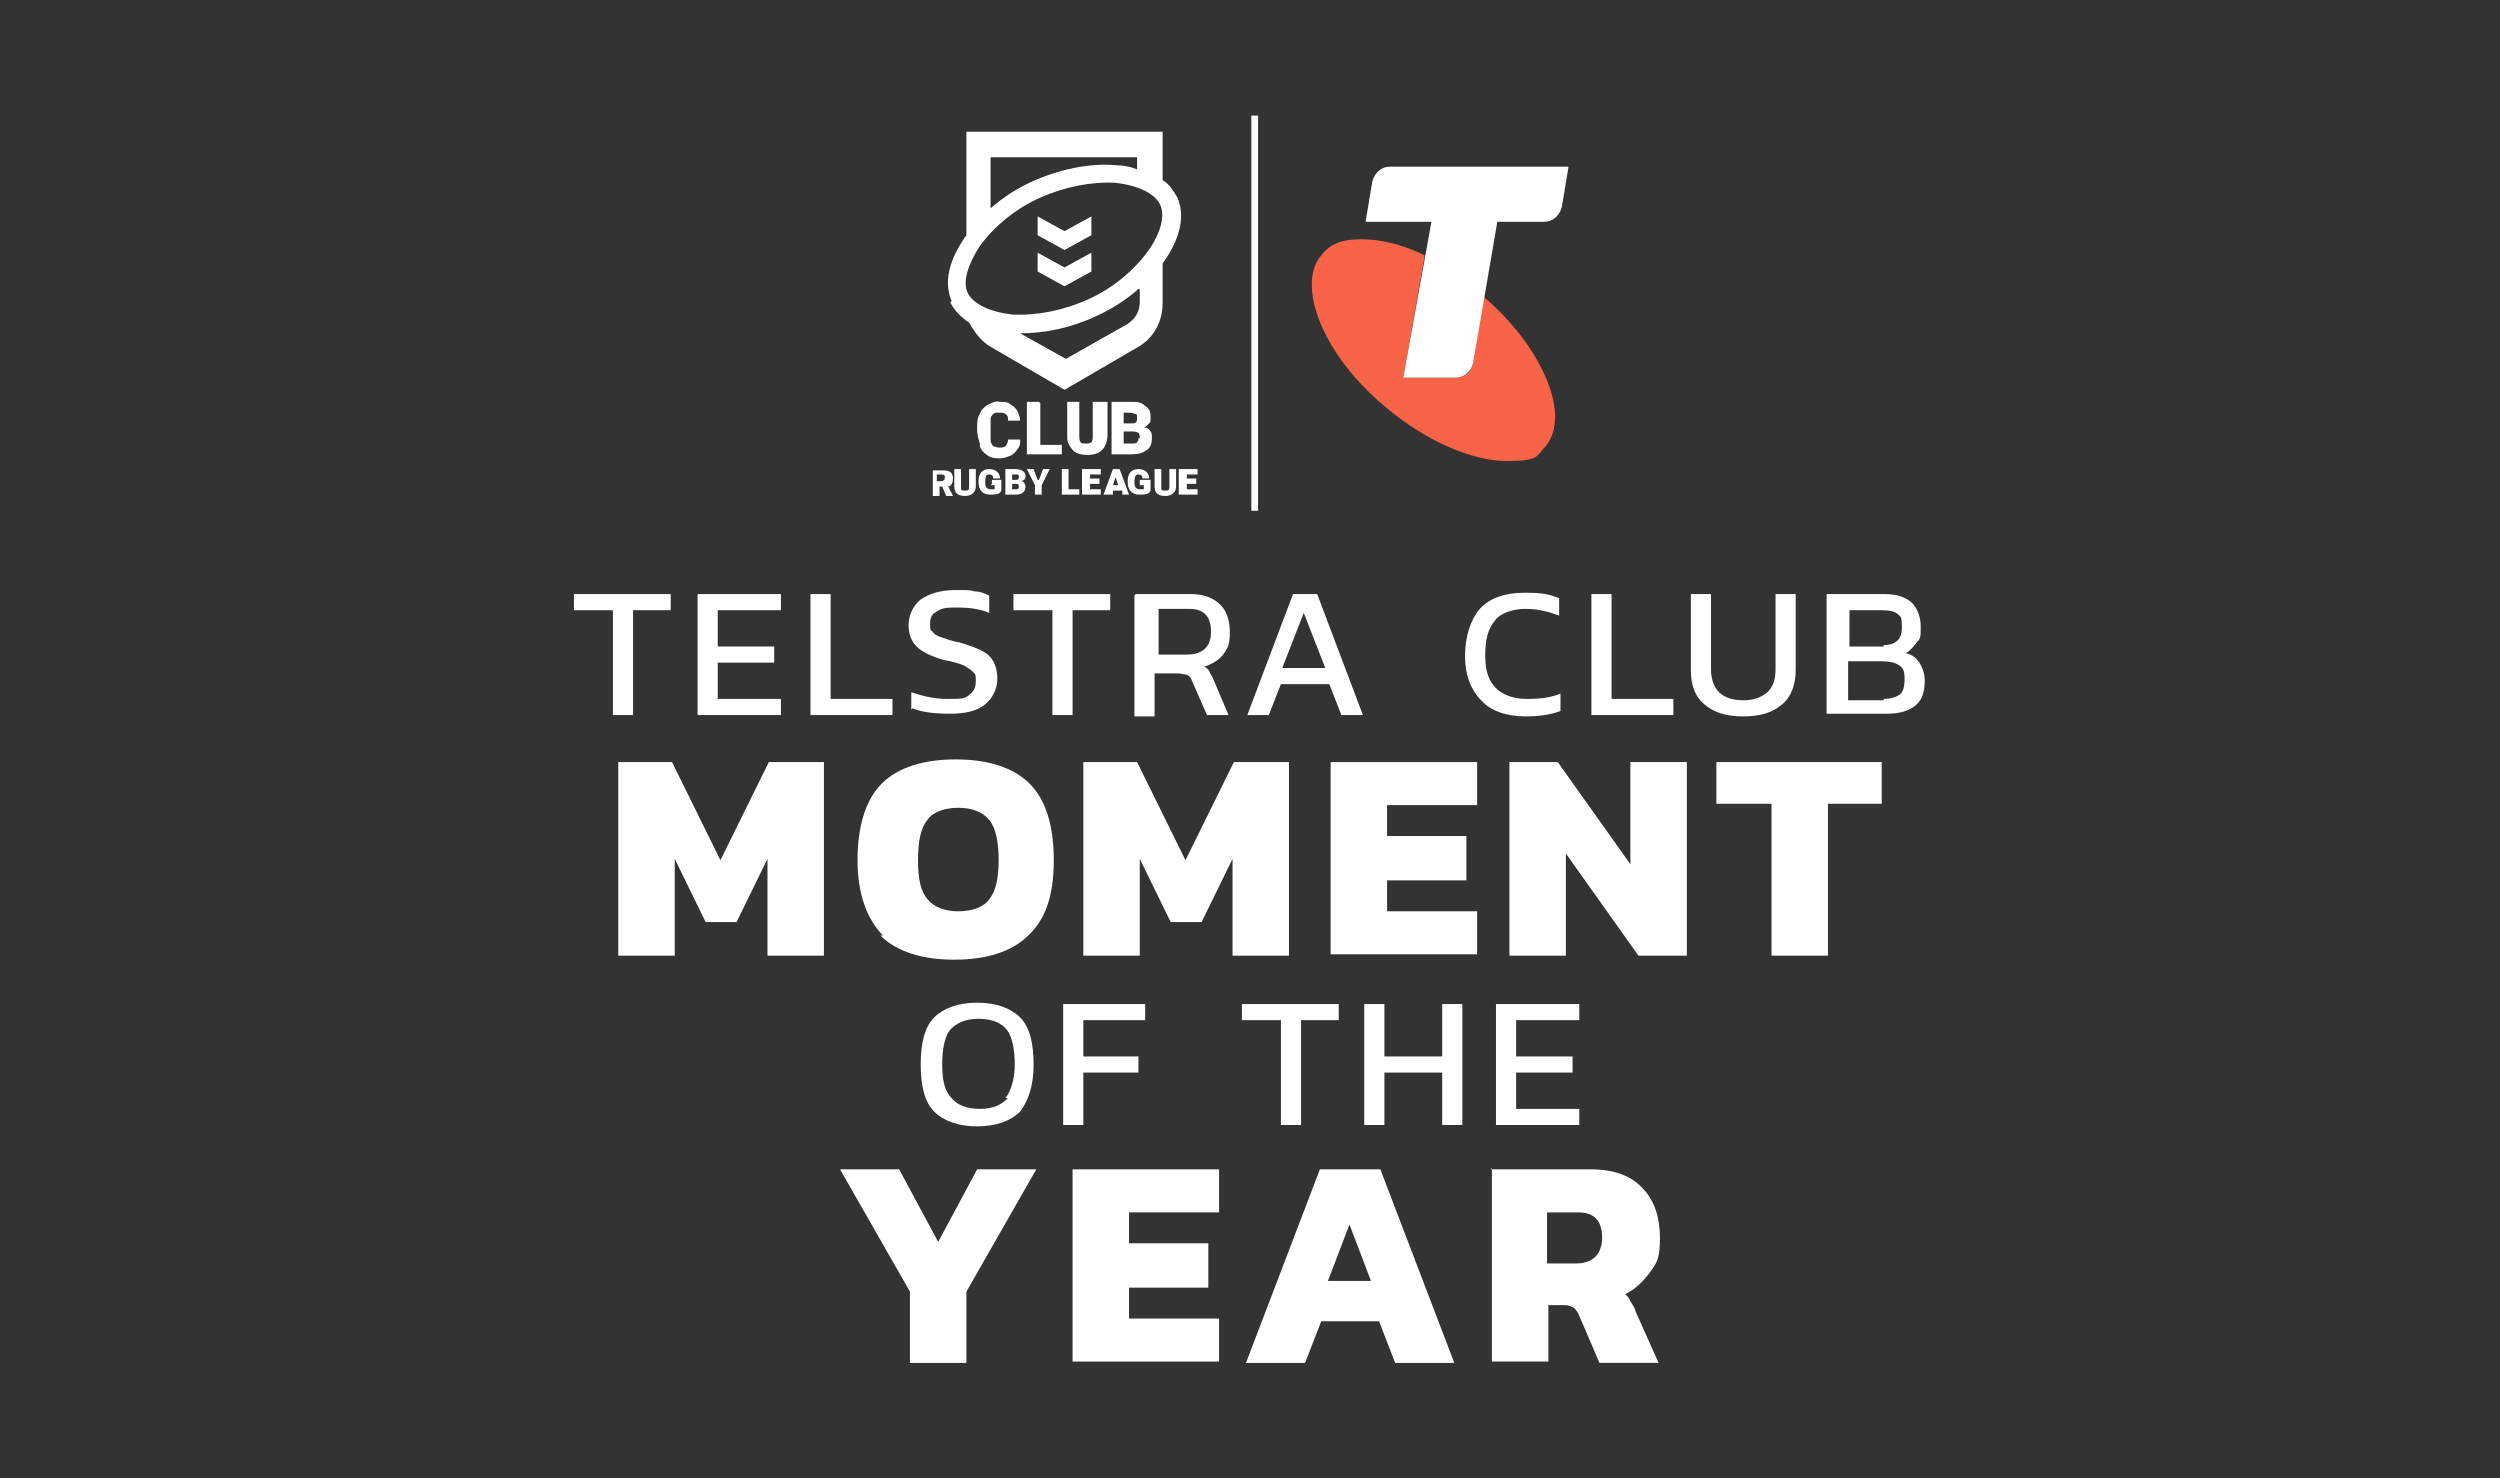 <?xml version="1.0" encoding="UTF-8"?>
<svg id="CRL_x_Telstra_v2_Image" data-name="CRL x Telstra v2 Image" xmlns="http://www.w3.org/2000/svg" version="1.1" viewBox="0 0 186 110">
  <rect x="0" y="0" width="186" height="110" fill="#333333" stroke="none"/>
  <defs>
    <style>
      .cls-1 {
        fill: #f96449;
      }

      .cls-1, .cls-2 {
        stroke-width: 0px;
      }

      .cls-2 {
        fill: #fff;
      }
    </style>
  </defs>
  <g>
    <g>
      <path class="cls-1" d="M110.4,22l-.8,5c-.2.9-.8,1.1-1.3,1.1h-3.9l1.6-9.1c-1.6-.8-3.3-1.2-4.7-1.2s-2.3.3-3,1.2c-.5.6-.7,1.3-.7,2.2,0,2.6,2,6.2,5.5,9.1,3.1,2.6,6.5,4,9,4s2.2-.4,2.9-1.1c.5-.6.7-1.4.7-2.2,0-2.5-2-6.1-5.3-8.9Z"/>
      <path class="cls-2" d="M103.4,12.4c-.6,0-1.1.4-1.3,1.1l-.5,3h4.9l-2.1,11.6h3.9c.5,0,1.1-.3,1.3-1.1l1.8-10.5h3.5c.6,0,1.1-.4,1.3-1.1l.5-3s-13.3,0-13.3,0Z"/>
    </g>
    <rect class="cls-2" x="93.1" y="8.6" width=".5" height="29.4"/>
    <g id="NRL_CLUBRL_LOGO_STA_WHT_RGB_NEG">
      <path class="cls-2" d="M72.9,33c-.1-.3-.2-.7-.2-1v-.2c0-.4,0-.7.2-1,.1-.3.3-.5.6-.7.3-.1.5-.3.9-.2.3,0,.6,0,.8.2.2.1.4.3.5.5s.2.5.2.7h-.9c0-.2,0-.4-.2-.5-.1-.1-.3-.1-.5-.1s-.3,0-.4.1c-.1.1-.2.2-.2.4,0,.2,0,.4,0,.7v.2c0,.2,0,.4,0,.7,0,.1.1.3.2.4.1,0,.3.1.4.1.2,0,.4,0,.5-.1.1-.1.2-.3.2-.5h.9c0,.3,0,.5-.2.7-.1.2-.3.4-.5.5-.3.1-.5.2-.8.2s-.6,0-.9-.2c-.3-.2-.5-.4-.6-.7ZM77.3,29.9h-.9v3.9h2.6v-.7h-1.6v-3.1ZM82.2,29.9h-.9v2.5c0,.2,0,.4-.1.5-.1.1-.3.1-.4.1s-.4,0-.4-.1c-.1-.1-.1-.3-.1-.5v-2.5h-.9v2.5c0,.3,0,.5.2.8s.3.4.5.5c.5.2,1.1.2,1.6,0,.2-.1.4-.3.5-.5.1-.2.2-.5.2-.8v-2.5ZM85.6,32.1c.1.1.1.3.1.5,0,.4-.1.7-.4.9-.3.2-.6.3-1.1.3h-1.5v-3.9h1.4c.5,0,.8,0,1.1.3.3.2.4.4.4.8s0,.4-.1.5-.3.3-.4.3c.2,0,.4.1.5.3h0ZM83.6,31.5h.5c.2,0,.4,0,.4-.1.1,0,.1-.2.1-.3s0-.3-.1-.3c-.1,0-.3-.1-.4-.1h-.5v.9ZM84.8,32.6c0-.1,0-.3-.1-.4,0,0-.2-.1-.4-.1h-.7v.9h.6c.2,0,.3,0,.4-.1.1-.1.1-.2.1-.3ZM70.5,36.1l.4.8h0s-.5,0-.5,0l-.3-.7h-.2v.7h-.5v-1.9h.8c.5,0,.7.2.7.6,0,.3-.1.5-.3.6ZM70.3,35.5c0-.1,0-.2-.3-.2h-.3v.5h.3c.2,0,.3-.1.3-.3ZM72.1,36.2c0,.2,0,.3-.3.3s-.3,0-.3-.3v-1.3h-.5v1.3c0,.5.3.7.8.7s.8-.3.8-.7v-1.3h-.5s0,1.3,0,1.3ZM73.7,36.1h.3v.3s-.1,0-.3,0c-.3,0-.4-.2-.4-.5h0c0-.5.1-.6.3-.6s.3.1.3.3h.5c0-.4-.3-.7-.8-.7s-.8.3-.8.9h0c0,.7.3,1,.9,1s.7-.1.8-.3v-.8h-.7v.3ZM76.3,36.2c0,.4-.3.6-.7.6h-.8v-1.9h.7c.5,0,.8.2.8.5s-.1.3-.3.4c.2,0,.3.3.3.4ZM75.3,35.7h.2c.2,0,.3,0,.3-.2s0-.2-.3-.2h-.2v.4ZM75.8,36.2c0-.1,0-.2-.2-.2h-.3v.4h.3c.1,0,.2,0,.2-.2ZM77.2,35.7l-.3-.8h-.5l.6,1.2v.7h.5v-.7l.6-1.2h-.5l-.3.8ZM79.5,34.9h-.5v1.9h1.3v-.4h-.8s0-1.5,0-1.5ZM80.5,36.8h1.4v-.4h-.8v-.4h.7v-.4h-.7v-.3h.8v-.4h-1.4v1.9ZM83.3,34.9l.7,1.9h-.5v-.3h-.7v.3h-.7l.7-1.9h.5ZM83.2,36.1l-.2-.6-.2.6h.4ZM84.8,36.1h.3v.3s-.1,0-.3,0c-.3,0-.4-.2-.4-.5h0c0-.5.1-.6.3-.6s.3.1.3.3h.5c0-.4-.3-.7-.8-.7s-.8.3-.8.9h0c0,.7.3,1,.9,1s.7-.1.8-.3v-.8h-.8v.3h0ZM87,36.2c0,.2,0,.3-.3.3s-.3,0-.3-.3v-1.3h-.5v1.3c0,.5.3.7.8.7s.8-.3.8-.7v-1.3h-.5v1.3ZM89.1,35.3v-.4h-1.4v1.9h1.4v-.4h-.8v-.4h.7v-.4h-.7v-.3h.8ZM70.8,22.4c-.6-1.4-.2-3.1,1.1-4.9h0v-7.7h14.6v3.6c.5.3.8.8,1.1,1.3.6,1.4.2,3.1-1.1,4.9h0v2.9c0,1.9-1.1,2.9-1.8,3.3l-5.5,3.2-5.5-3.2c-.7-.4-1.2-1.1-1.6-1.8-.6-.4-1.1-.9-1.4-1.5ZM84.7,21.5c-.9.8-2,1.5-3.1,2-1.9.9-3.9,1.3-5.7,1.3l3.4,1.9,4.6-2.6c.4-.3.9-.7.9-1.7v-.9h0ZM73.7,15.5c.9-.8,2-1.5,3.1-2,2-.9,4.3-1.4,6.3-1.2.5,0,1,.1,1.5.3v-.9h-10.9s0,3.9,0,3.9ZM72,21.8c.4.8,1.6,1.4,3.3,1.6,1.8.1,3.8-.3,5.6-1.1h0c1.8-.8,3.4-2.1,4.5-3.6,1-1.4,1.3-2.7.9-3.5s-1.6-1.4-3.3-1.6c-1.8-.1-3.8.3-5.6,1.1h0c-1.8.8-3.4,2.1-4.5,3.6-.9,1.4-1.3,2.7-.9,3.5ZM81.2,17.5v-1.4l-2,1.1-2-1.1v1.4l2,1.1,2-1.1ZM81.2,20.2v-1.4l-2,1.1-2-1.1v1.4l2,1.1,2-1.1Z"/>
    </g>
  </g>
  <g>
    <g>
      <path class="cls-2" d="M45.6,45.4h-2.9v-1.2h7.2v1.2h-2.8v7.8h-1.5v-7.8Z"/>
      <path class="cls-2" d="M51.9,44.2h6.2v1.2h-4.7v2.7h4.2v1.2h-4.2v2.7h4.7v1.2h-6.2v-9Z"/>
      <path class="cls-2" d="M60.3,44.2h1.5v7.8h4.6v1.2h-6.1v-9Z"/>
      <path class="cls-2" d="M67.8,52.8v-1.3c.9.3,1.7.5,2.7.5s1.3,0,1.6-.3c.3-.2.5-.5.5-1s0-.5-.2-.7-.4-.3-.7-.5c-.3-.1-.8-.3-1.5-.4-1-.3-1.6-.6-2-1-.4-.4-.6-.9-.6-1.6s.3-1.4.9-1.9c.6-.4,1.4-.7,2.6-.7s1,0,1.4.1c.5,0,.8.2,1.1.3v1.3c-.7-.3-1.5-.4-2.3-.4s-1.2,0-1.6.3c-.4.2-.5.5-.5.9s0,.5.2.6c.1.2.3.3.6.4s.8.3,1.4.4c1,.3,1.8.6,2.2,1,.4.4.6,1,.6,1.7s-.3,1.4-.9,1.9-1.5.7-2.6.7-2.1-.1-2.8-.4Z"/>
      <path class="cls-2" d="M78.3,45.4h-2.9v-1.2h7.2v1.2h-2.8v7.8h-1.5v-7.8Z"/>
      <path class="cls-2" d="M84.5,44.2h4.1c1,0,1.7.3,2.2.8.5.5.7,1.2.7,2.1s-.2,1.2-.5,1.6c-.3.4-.8.7-1.4.9.2.1.3.2.4.4,0,.1.2.3.3.6l1.1,2.6h-1.6l-1.1-2.5c-.1-.3-.2-.4-.4-.5-.1,0-.4-.1-.7-.1h-1.7v3.2h-1.5v-9ZM88.3,48.7c1.2,0,1.8-.6,1.8-1.7s-.5-1.7-1.6-1.7h-2.3v3.4h2.2Z"/>
      <path class="cls-2" d="M96.3,44.2h1.7l3.4,9h-1.6l-.9-2.3h-3.6l-.9,2.3h-1.6l3.4-9ZM98.6,49.7l-1.6-4.1-1.6,4.1h3.1Z"/>
      <path class="cls-2" d="M110.2,52.1c-.8-.8-1.2-1.9-1.2-3.3s.4-2.7,1.1-3.5c.7-.8,1.9-1.2,3.3-1.2s1.8.1,2.6.4v1.3c-.8-.3-1.6-.5-2.5-.5s-1.9.3-2.3.9c-.5.6-.7,1.4-.7,2.6s.3,1.9.8,2.4c.5.5,1.3.8,2.3.8s1.8-.1,2.5-.4v1.3c-.8.3-1.7.4-2.6.4-1.4,0-2.6-.4-3.3-1.2Z"/>
      <path class="cls-2" d="M118.4,44.2h1.5v7.8h4.6v1.2h-6.1v-9Z"/>
      <path class="cls-2" d="M126.8,52.4c-.7-.6-1-1.4-1-2.6v-5.6h1.5v5.6c0,.7.2,1.3.6,1.7.4.4,1,.6,1.8.6s1.3-.2,1.8-.6c.4-.4.6-.9.6-1.7v-5.6h1.5v5.6c0,1.1-.3,2-1,2.6-.7.6-1.6.9-2.9.9s-2.2-.3-2.9-.9Z"/>
      <path class="cls-2" d="M135.9,44.2h4.3c.9,0,1.5.2,2,.6.4.4.7,1,.7,1.8s0,.9-.3,1.2c-.2.3-.5.6-.8.8.5.1.8.4,1,.7s.4.8.4,1.3c0,.9-.2,1.5-.7,1.9-.5.4-1.2.6-2.1.6h-4.5v-9ZM140.1,48c.9,0,1.4-.4,1.4-1.3s-.1-.8-.3-1c-.2-.2-.6-.3-1.2-.3h-2.4v2.7h2.6ZM140.1,52c.5,0,.9-.1,1.2-.3s.4-.6.4-1.2-.1-.8-.4-1c-.3-.2-.7-.3-1.3-.3h-2.5v2.9h2.7Z"/>
    </g>
    <g>
      <path class="cls-2" d="M45.9,56.7h4.1l3.6,7.3,3.6-7.3h4.1v14.4h-4.2v-7.2l-2.3,4.7h-2.3l-2.3-4.7v7.2h-4.2v-14.4Z"/>
      <path class="cls-2" d="M65.7,69.6c-1.2-1.2-1.9-3.1-1.9-5.6s.6-4.5,1.8-5.7c1.2-1.2,3.1-1.8,5.5-1.8s4.3.6,5.5,1.8,1.8,3.1,1.8,5.7-.6,4.4-1.9,5.6c-1.2,1.2-3.1,1.8-5.5,1.8s-4.3-.6-5.5-1.8ZM73.6,66.9c.5-.6.7-1.6.7-2.9s-.2-2.4-.7-3c-.5-.6-1.3-.9-2.3-.9s-1.9.3-2.3.9c-.5.6-.7,1.6-.7,3s.2,2.3.7,2.9c.5.6,1.3.9,2.3.9s1.9-.3,2.3-.9Z"/>
      <path class="cls-2" d="M80.5,56.7h4.1l3.6,7.3,3.6-7.3h4.1v14.4h-4.2v-7.2l-2.3,4.7h-2.3l-2.3-4.7v7.2h-4.2v-14.4Z"/>
      <path class="cls-2" d="M99,56.7h10.9v3.2h-6.7v2.3h5.9v3.3h-5.9v2.3h6.7v3.2h-10.9v-14.4Z"/>
      <path class="cls-2" d="M112.3,56.7h3.6l5.4,7.6v-7.6h4.2v14.4h-3.6l-5.4-7.6v7.6h-4.2v-14.4Z"/>
      <path class="cls-2" d="M131.8,59.8h-4.1v-3.1h12.3v3.1h-4v11.3h-4.2v-11.3Z"/>
    </g>
    <g>
      <path class="cls-2" d="M69.5,82.7c-.7-.7-1-1.9-1-3.5s.3-2.8,1-3.5c.7-.7,1.8-1.1,3.2-1.1s2.5.4,3.2,1.1c.7.7,1,1.9,1,3.5s-.4,2.7-1,3.5c-.7.7-1.8,1.1-3.2,1.1s-2.5-.4-3.2-1.1ZM74.8,81.7c.4-.5.7-1.4.7-2.5s-.2-2.1-.6-2.6-1.1-.8-2.1-.8-1.6.3-2.1.8c-.4.5-.6,1.4-.6,2.6s.2,2,.7,2.5c.4.5,1.1.8,2.1.8s1.6-.3,2.1-.8Z"/>
      <path class="cls-2" d="M79.1,74.7h6.1v1.2h-4.6v2.7h4.1v1.2h-4.1v3.9h-1.5v-9Z"/>
      <path class="cls-2" d="M95.3,75.9h-2.9v-1.2h7.2v1.2h-2.8v7.8h-1.5v-7.8Z"/>
      <path class="cls-2" d="M101.5,74.7h1.5v3.9h4.3v-3.9h1.5v9h-1.5v-3.9h-4.3v3.9h-1.5v-9Z"/>
      <path class="cls-2" d="M111.3,74.7h6.2v1.2h-4.7v2.7h4.2v1.2h-4.2v2.7h4.7v1.2h-6.2v-9Z"/>
    </g>
    <g>
      <path class="cls-2" d="M67.7,96.1l-5.2-9.1h4.4l2.9,5.4,2.9-5.4h4.4l-5.2,9.1v5.3h-4.2v-5.3Z"/>
      <path class="cls-2" d="M79.8,87h10.9v3.2h-6.7v2.3h5.9v3.3h-5.9v2.3h6.7v3.2h-10.9v-14.4Z"/>
      <path class="cls-2" d="M98.2,87h4.5l5.5,14.4h-4.4l-1.2-3.1h-4.3l-1.2,3.1h-4.4l5.5-14.4ZM102,95.3l-1.6-4.2-1.6,4.2h3.2Z"/>
      <path class="cls-2" d="M110.9,87h7.5c1.7,0,3,.5,3.8,1.4.9.9,1.3,2.2,1.3,3.7s-.2,1.8-.7,2.5c-.5.7-1.1,1.3-1.9,1.7.2.1.3.3.4.5.1.2.3.4.4.8l1.7,3.8h-4.4l-1.5-3.5c-.1-.3-.3-.5-.4-.6-.2-.1-.4-.2-.7-.2h-1.2v4.2h-4.2v-14.4ZM117.3,94c.6,0,1.1-.2,1.4-.5.3-.3.5-.8.5-1.4,0-1.3-.6-1.9-1.8-1.9h-2.3v3.8h2.2Z"/>
    </g>
  </g>
</svg>
